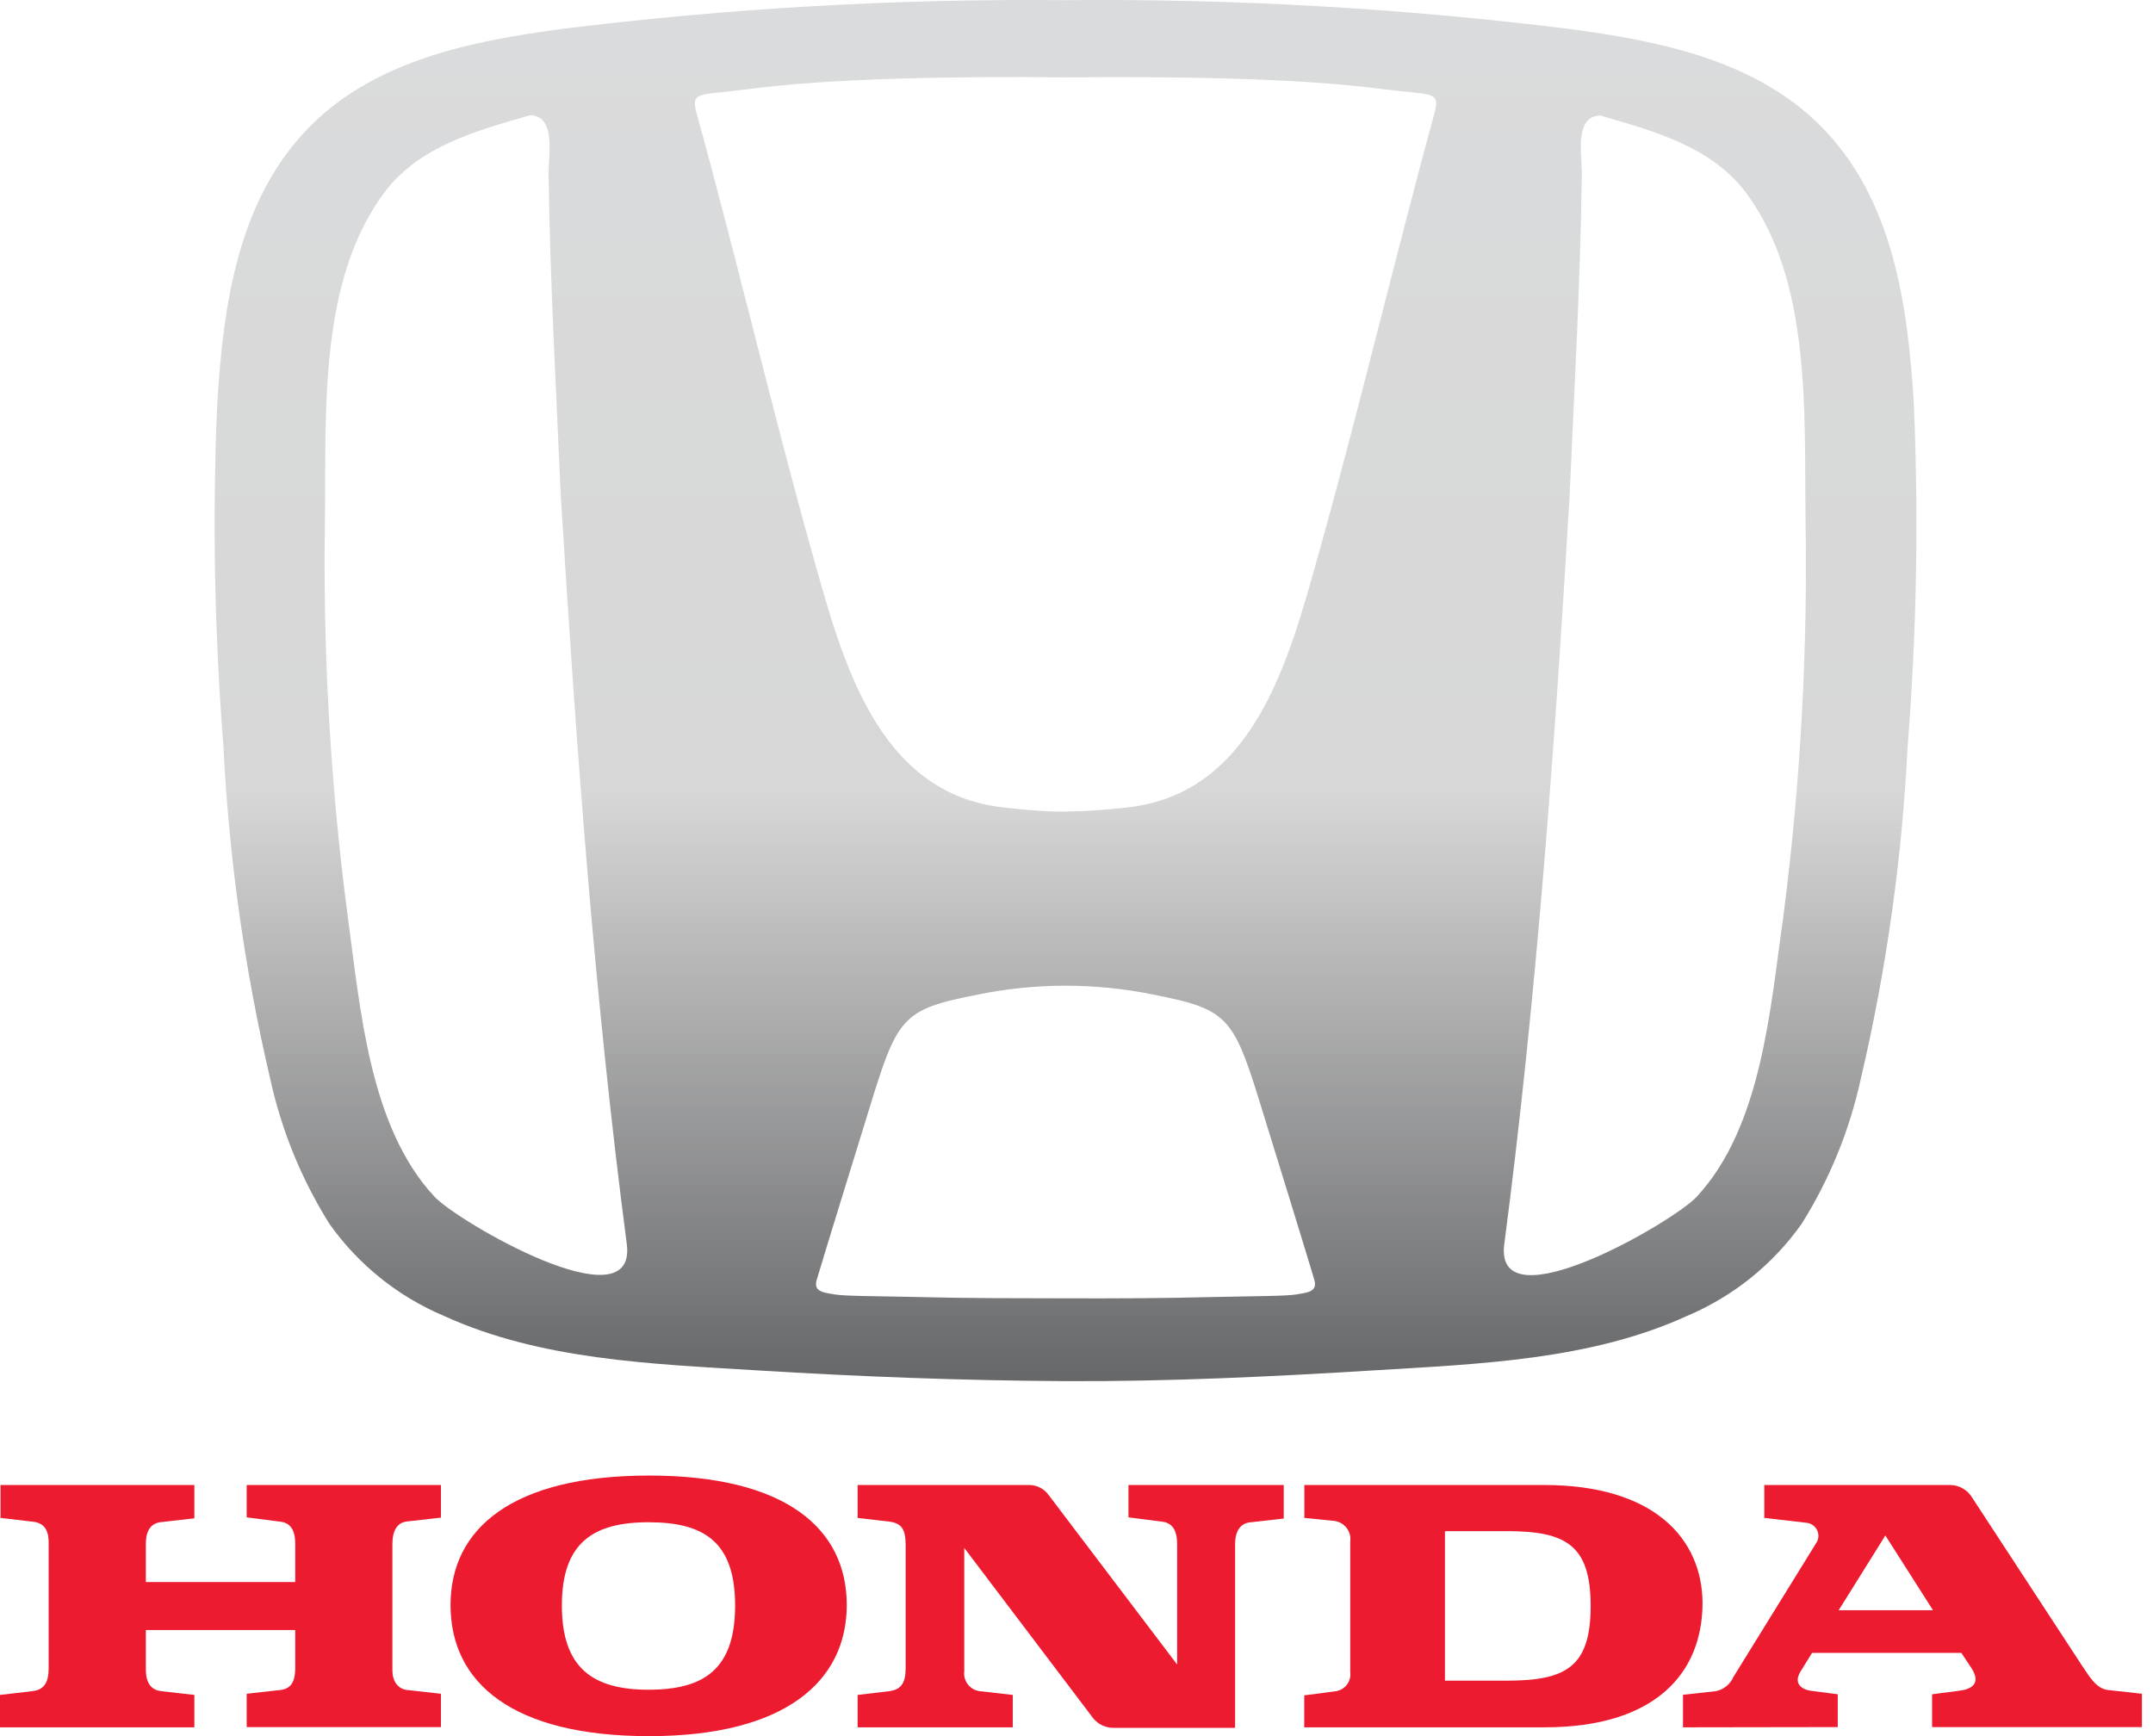 <svg width="62" height="50" viewBox="0 0 62 50" fill="none" xmlns="http://www.w3.org/2000/svg">
<path d="M48.465 49.747V48.811L49.413 48.705C49.525 48.682 49.629 48.633 49.717 48.561C49.805 48.489 49.874 48.397 49.919 48.293L52.291 44.456C52.33 44.404 52.354 44.342 52.362 44.278C52.37 44.214 52.361 44.148 52.336 44.089C52.312 44.029 52.272 43.976 52.221 43.936C52.17 43.896 52.11 43.869 52.046 43.859L50.807 43.716V42.768H56.185C56.311 42.774 56.434 42.812 56.541 42.878C56.649 42.944 56.738 43.036 56.801 43.145L59.94 47.946C60.189 48.323 60.378 48.629 60.695 48.671L61.681 48.78V49.74H55.638V48.795L56.393 48.697C56.771 48.656 57.062 48.493 56.771 48.04L56.48 47.602H52.182L51.853 48.135C51.645 48.467 51.853 48.656 52.167 48.697L52.922 48.795V49.74L48.465 49.747ZM52.949 46.374H55.664L54.293 44.222L52.949 46.374Z" fill="#EC1B2F"/>
<path d="M44.462 42.768H37.561V43.716L38.426 43.802C38.496 43.811 38.562 43.834 38.623 43.869C38.684 43.904 38.737 43.95 38.779 44.005C38.822 44.061 38.853 44.124 38.871 44.192C38.889 44.26 38.893 44.33 38.883 44.399V48.157C38.9 48.282 38.867 48.409 38.793 48.511C38.718 48.613 38.607 48.683 38.483 48.705L37.558 48.826V49.747H44.477C47.657 49.747 49.028 48.199 49.028 46.156C49.013 44.32 47.642 42.768 44.462 42.768ZM43.393 48.403H41.61V44.097H43.393C45.093 44.097 45.806 44.497 45.806 46.254C45.806 48.01 45.093 48.403 43.393 48.403Z" fill="#EC1B2F"/>
<path d="M0 49.747H5.597V48.814L4.638 48.705C4.415 48.678 4.2 48.542 4.2 48.078V46.945H8.502V48.014C8.502 48.327 8.449 48.629 8.079 48.671L7.104 48.78V49.74H12.698V48.78L11.712 48.671C11.52 48.644 11.3 48.493 11.3 48.097V44.463C11.3 44.086 11.437 43.844 11.727 43.818L12.698 43.708V42.768H7.104V43.7L8.079 43.825C8.407 43.867 8.502 44.127 8.502 44.471V45.562H4.2V44.467C4.2 44.056 4.362 43.863 4.649 43.836L5.597 43.727V42.768H0.015V43.716L0.948 43.825C1.326 43.867 1.413 44.139 1.401 44.497V48.033C1.401 48.433 1.292 48.663 0.933 48.705L0 48.814V49.747Z" fill="#EC1B2F"/>
<path d="M12.974 46.224C12.974 44.029 14.745 42.496 18.692 42.496C22.639 42.496 24.384 44.029 24.384 46.224C24.384 48.418 22.616 50.001 18.692 50.001C14.768 50.001 12.974 48.475 12.974 46.224ZM18.677 43.841C17.083 43.841 16.18 44.43 16.18 46.239C16.18 48.048 17.083 48.664 18.677 48.664C20.271 48.664 21.169 48.078 21.169 46.239C21.169 44.4 20.267 43.841 18.677 43.841Z" fill="#EC1B2F"/>
<path d="M24.697 49.747H29.165V48.814L28.206 48.705C28.072 48.686 27.951 48.615 27.869 48.508C27.787 48.4 27.751 48.265 27.768 48.131V44.581L31.484 49.49C31.555 49.575 31.642 49.643 31.741 49.69C31.841 49.737 31.949 49.761 32.058 49.762H35.567V44.475C35.567 44.225 35.635 43.886 35.994 43.844L36.968 43.734V42.768H32.497V43.7L33.471 43.825C33.815 43.867 33.898 44.154 33.898 44.482V47.938L30.208 43.07C30.143 42.976 30.057 42.899 29.956 42.847C29.856 42.794 29.744 42.767 29.63 42.768H24.697V43.716L25.626 43.825C25.959 43.874 26.08 44.04 26.08 44.497V48.033C26.08 48.452 25.966 48.656 25.615 48.705L24.697 48.814V49.747Z" fill="#EC1B2F"/>
<path fill-rule="evenodd" clip-rule="evenodd" d="M55.113 11.642C54.943 8.809 54.523 5.719 52.424 3.623C50.513 1.712 47.748 1.176 45.176 0.832C40.369 0.235 35.527 -0.041 30.684 0.005C25.84 -0.041 20.999 0.235 16.192 0.832C13.62 1.176 10.859 1.712 8.944 3.623C6.844 5.719 6.425 8.809 6.255 11.642C6.114 14.915 6.174 18.195 6.432 21.462C6.591 24.702 7.043 27.922 7.784 31.081C8.108 32.561 8.686 33.973 9.492 35.255C10.323 36.425 11.463 37.34 12.785 37.898C15.569 39.171 18.783 39.281 21.793 39.466C24.743 39.647 27.711 39.761 30.684 39.776C33.656 39.791 36.625 39.647 39.575 39.466C42.596 39.281 45.799 39.171 48.583 37.898C49.904 37.34 51.045 36.425 51.876 35.255C52.682 33.973 53.26 32.561 53.583 31.081C54.323 27.927 54.776 24.712 54.935 21.477C55.194 18.205 55.254 14.92 55.113 11.642ZM12.509 34.462C10.621 32.433 10.375 29.008 10.013 26.39C9.512 22.576 9.294 18.729 9.359 14.882C9.393 11.88 9.17 8.084 11.07 5.542C12.075 4.201 13.748 3.759 15.27 3.317C16.075 3.351 15.757 4.613 15.799 5.126C15.844 8.148 16.014 11.203 16.146 14.236C16.592 21.469 17.113 28.675 18.054 35.863C18.299 38.159 13.17 35.175 12.509 34.462ZM37.335 37.279C37.033 37.332 36.024 37.328 34.91 37.355C33.501 37.392 32.093 37.396 30.684 37.392C29.275 37.389 27.87 37.392 26.457 37.355C25.324 37.328 24.335 37.332 24.033 37.279C23.73 37.226 23.424 37.207 23.515 36.875C23.606 36.543 24.958 32.173 24.958 32.173C25.846 29.276 25.91 29.083 28.187 28.638C29.835 28.305 31.532 28.305 33.18 28.638C35.446 29.083 35.522 29.276 36.41 32.173C36.41 32.173 37.762 36.539 37.852 36.875C37.943 37.211 37.633 37.226 37.335 37.279ZM41.308 3.261C40.266 7.056 39.061 12.083 37.988 15.894C37.131 18.942 36.149 22.87 32.425 23.259C31.87 23.32 31.292 23.365 30.684 23.373C30.076 23.38 29.498 23.32 28.943 23.259C25.222 22.882 24.237 18.942 23.379 15.894C22.307 12.083 21.113 7.056 20.059 3.261C19.882 2.607 20.15 2.754 21.498 2.573C23.919 2.248 27.541 2.196 30.684 2.229C33.837 2.199 37.448 2.248 39.869 2.573C41.218 2.747 41.486 2.6 41.308 3.261ZM51.355 26.398C50.977 29.015 50.743 32.441 48.858 34.469C48.197 35.183 43.068 38.167 43.314 35.87C44.254 28.694 44.775 21.477 45.202 14.244C45.334 11.222 45.508 8.171 45.55 5.134C45.591 4.62 45.274 3.359 46.078 3.325C47.589 3.767 49.274 4.209 50.278 5.549C52.167 8.084 51.955 11.887 51.993 14.89C52.061 18.734 51.848 22.578 51.355 26.39V26.398Z" fill="url(#paint0_linear_272_502)"/>
<defs>
<linearGradient id="paint0_linear_272_502" x1="30.684" y1="0" x2="30.684" y2="39.777" gradientUnits="userSpaceOnUse">
<stop stop-color="#DADBDC"/>
<stop offset="0.575" stop-color="#D7D7D7"/>
<stop offset="1" stop-color="#666769"/>
</linearGradient>
</defs>
</svg>
